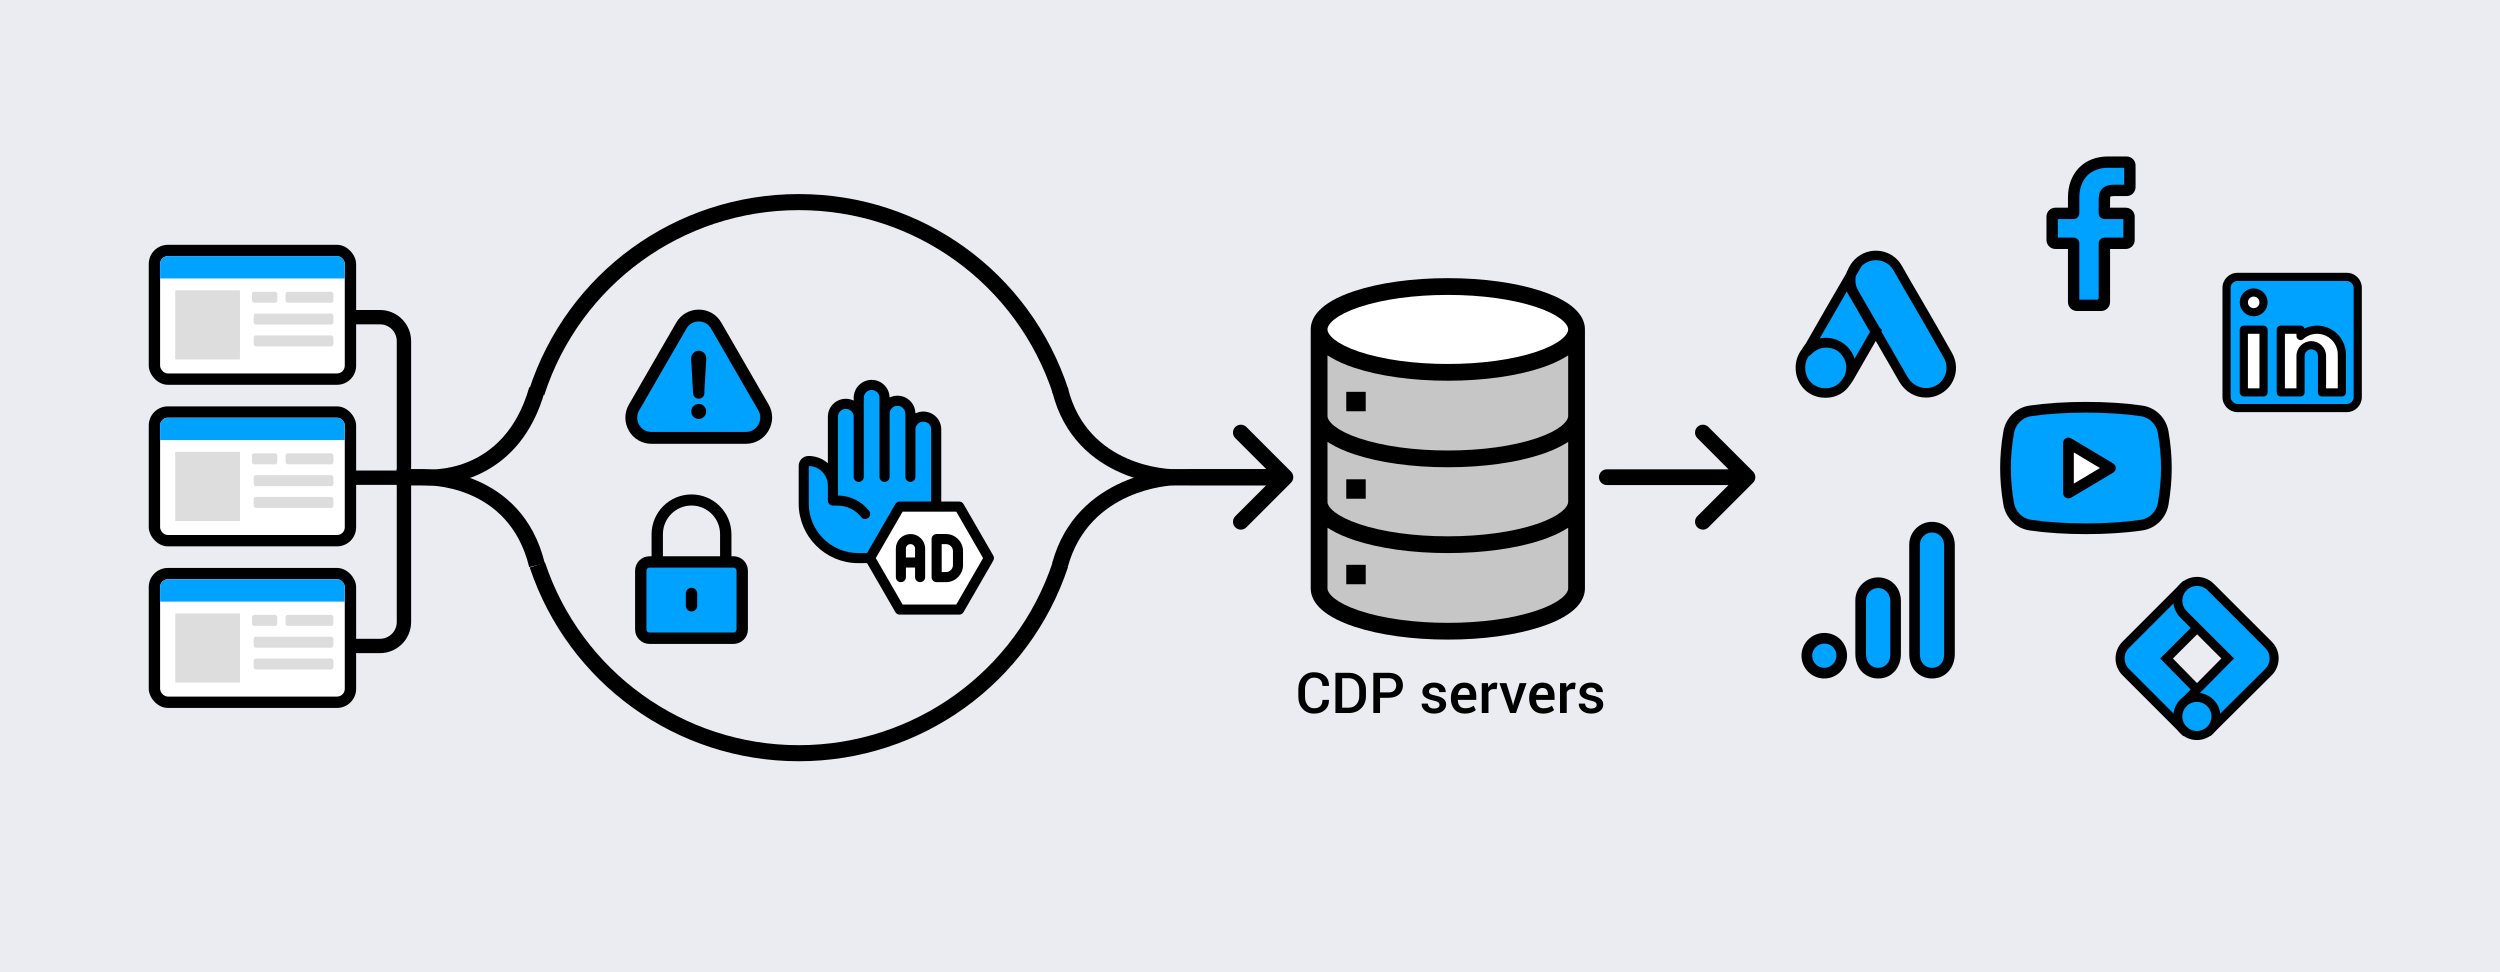 <?xml version="1.0" encoding="UTF-8"?>
<svg id="Layer_1" xmlns="http://www.w3.org/2000/svg" version="1.1" viewBox="0 0 900 350">
  <!-- Generator: Adobe Illustrator 29.6.1, SVG Export Plug-In . SVG Version: 2.1.1 Build 9)  -->
  <defs>
    <style>
      .st0 {
        fill: #c6c6c6;
      }

      .st1 {
        fill: #ddd;
      }

      .st2 {
        fill: #fff;
      }

      .st3 {
        fill: #eaecf2;
      }

      .st4 {
        fill: #00a2ff;
      }
    </style>
  </defs>
  <rect class="st3" y="0" width="900" height="350"/>
  <rect x="53.552" y="88.132" width="74.654" height="50.392" rx="6.872" ry="6.872"/>
  <rect x="55.409" y="89.989" width="70.94" height="46.678" rx="5.015" ry="5.015"/>
  <rect class="st2" x="57.638" y="92.217" width="66.483" height="42.222" rx="2.786" ry="2.786"/>
  <path class="st4" d="M57.638,100.252h66.483v-5.238c0-1.545-1.252-2.797-2.797-2.797h-60.889c-1.545,0-2.797,1.252-2.797,2.797v5.238Z"/>
  <rect class="st1" x="63.073" y="104.505" width="23.316" height="24.892" rx=".188" ry=".188"/>
  <rect class="st1" x="90.722" y="105.037" width="9.098" height="3.958" rx=".81" ry=".81"/>
  <rect class="st1" x="102.8" y="105.037" width="17.225" height="3.958" rx=".81" ry=".81"/>
  <rect class="st1" x="91.325" y="112.888" width="28.699" height="3.958" rx=".81" ry=".81"/>
  <rect class="st1" x="91.325" y="120.739" width="28.699" height="3.958" rx=".81" ry=".81"/>
  <rect x="53.552" y="146.295" width="74.654" height="50.392" rx="6.872" ry="6.872"/>
  <rect x="55.409" y="148.152" width="70.94" height="46.678" rx="5.015" ry="5.015"/>
  <rect class="st2" x="57.638" y="150.381" width="66.483" height="42.222" rx="2.786" ry="2.786"/>
  <path class="st4" d="M57.638,158.415h66.483v-5.238c0-1.545-1.252-2.797-2.797-2.797h-60.889c-1.545,0-2.797,1.252-2.797,2.797v5.238Z"/>
  <rect class="st1" x="63.073" y="162.669" width="23.316" height="24.892" rx=".188" ry=".188"/>
  <rect class="st1" x="90.722" y="163.201" width="9.098" height="3.958" rx=".81" ry=".81"/>
  <rect class="st1" x="102.8" y="163.201" width="17.225" height="3.958" rx=".81" ry=".81"/>
  <rect class="st1" x="91.325" y="171.052" width="28.699" height="3.958" rx=".81" ry=".81"/>
  <rect class="st1" x="91.325" y="178.903" width="28.699" height="3.958" rx=".81" ry=".81"/>
  <rect x="53.552" y="204.459" width="74.654" height="50.392" rx="6.872" ry="6.872"/>
  <rect x="55.409" y="206.316" width="70.94" height="46.678" rx="5.015" ry="5.015"/>
  <rect class="st2" x="57.638" y="208.544" width="66.483" height="42.222" rx="2.786" ry="2.786"/>
  <path class="st4" d="M57.638,216.579h66.483v-5.238c0-1.545-1.252-2.797-2.797-2.797h-60.889c-1.545,0-2.797,1.252-2.797,2.797v5.238Z"/>
  <rect class="st1" x="63.073" y="220.833" width="23.316" height="24.892" rx=".188" ry=".188"/>
  <rect class="st1" x="90.722" y="221.364" width="9.098" height="3.958" rx=".81" ry=".81"/>
  <rect class="st1" x="102.8" y="221.364" width="17.225" height="3.958" rx=".81" ry=".81"/>
  <rect class="st1" x="91.325" y="229.215" width="28.699" height="3.958" rx=".81" ry=".81"/>
  <rect class="st1" x="91.325" y="237.066" width="28.699" height="3.958" rx=".81" ry=".81"/>
  <g>
    <path d="M478.412,251.955l.02.06c.026,1.458-.447,2.637-1.422,3.534-.974.898-2.29,1.348-3.946,1.348-1.684,0-3.049-.568-4.097-1.705-1.047-1.137-1.57-2.59-1.57-4.36v-2.754c0-1.763.517-3.216,1.551-4.359,1.034-1.143,2.383-1.715,4.047-1.715,1.703,0,3.043.435,4.021,1.303.978.868,1.452,2.058,1.426,3.569l-.02.06h-2.336c0-.968-.263-1.709-.786-2.223-.523-.513-1.292-.771-2.306-.771-.981,0-1.759.39-2.332,1.169-.573.778-.859,1.761-.859,2.947v2.773c0,1.2.291,2.189.874,2.968.584.779,1.379,1.169,2.387,1.169.987,0,1.738-.259,2.252-.776.514-.517.771-1.262.771-2.236h2.326Z"/>
    <path d="M480.758,256.688v-14.476h4.782c1.836,0,3.329.573,4.479,1.72,1.15,1.146,1.726,2.622,1.726,4.425v2.196c0,1.81-.575,3.284-1.726,4.425-1.149,1.14-2.643,1.71-4.479,1.71h-4.782ZM483.174,244.151v10.608h2.366c1.16,0,2.081-.393,2.764-1.179.683-.785,1.024-1.794,1.024-3.027v-2.217c0-1.22-.342-2.222-1.024-3.007-.683-.786-1.604-1.179-2.764-1.179h-2.366Z"/>
    <path d="M496.814,251.199v5.488h-2.416v-14.476h5.548c1.597,0,2.848.413,3.753,1.237.904.825,1.356,1.911,1.356,3.257,0,1.358-.452,2.447-1.356,3.266-.905.818-2.156,1.228-3.753,1.228h-3.132ZM496.814,249.261h3.132c.895,0,1.567-.238,2.018-.716.451-.478.676-1.084.676-1.819s-.225-1.349-.676-1.839c-.45-.491-1.123-.736-2.018-.736h-3.132v5.11Z"/>
    <path d="M518.229,253.744c0-.371-.158-.678-.473-.919-.314-.242-.91-.459-1.784-.651-1.267-.259-2.234-.64-2.903-1.144-.67-.504-1.004-1.18-1.004-2.028,0-.901.381-1.672,1.143-2.312.763-.64,1.767-.959,3.013-.959,1.286,0,2.321.33,3.107.989.785.659,1.161,1.453,1.128,2.381l-.02.06h-2.316c0-.438-.173-.816-.518-1.139-.345-.321-.805-.481-1.382-.481-.583,0-1.027.133-1.332.397s-.457.59-.457.975c0,.364.142.656.427.875.285.218.872.414,1.76.586,1.319.266,2.313.654,2.982,1.168.67.514,1.005,1.202,1.005,2.063,0,.968-.399,1.758-1.198,2.371s-1.851.92-3.156.92c-1.398,0-2.502-.358-3.311-1.074-.81-.716-1.193-1.537-1.153-2.466l.02-.06h2.247c.026.623.252,1.077.676,1.362s.941.428,1.551.428c.616,0,1.096-.123,1.437-.368.342-.245.513-.57.513-.975Z"/>
    <path d="M527.336,256.897c-1.571,0-2.799-.496-3.684-1.486-.885-.991-1.327-2.275-1.327-3.853v-.398c0-1.577.442-2.878,1.327-3.901.885-1.024,2.026-1.533,3.425-1.526,1.444,0,2.538.445,3.281,1.337.742.892,1.113,2.083,1.113,3.574v1.303h-6.651l-.02.05c.026.881.258,1.597.695,2.147.438.55,1.097.825,1.979.825.656,0,1.225-.08,1.705-.239s.927-.388,1.337-.686l.786,1.58c-.411.358-.955.66-1.631.905s-1.455.368-2.336.368ZM527.077,247.67c-.63,0-1.134.228-1.511.681-.378.454-.613,1.046-.706,1.775l.02.05h4.205v-.189c0-.689-.16-1.248-.481-1.675-.322-.428-.83-.642-1.526-.642Z"/>
    <path d="M538.789,248.108l-1.034-.04c-.471,0-.863.1-1.179.299-.314.198-.558.48-.73.845v7.477h-2.416v-10.757h2.207l.159,1.561c.272-.55.622-.981,1.049-1.293.428-.312.92-.467,1.477-.467.146,0,.282.012.408.035.125.022.241.051.348.084l-.288,2.257Z"/>
    <path d="M544.495,253.049l.179.875h.06l.188-.875,2.138-7.118h2.496l-3.818,10.757h-2.098l-3.837-10.757h2.495l2.197,7.118Z"/>
    <path d="M555.511,256.897c-1.57,0-2.799-.496-3.684-1.486-.885-.991-1.327-2.275-1.327-3.853v-.398c0-1.577.442-2.878,1.327-3.901.885-1.024,2.026-1.533,3.425-1.526,1.445,0,2.539.445,3.281,1.337s1.113,2.083,1.113,3.574v1.303h-6.65l-.021.05c.026.881.259,1.597.696,2.147.438.55,1.097.825,1.979.825.656,0,1.224-.08,1.705-.239.48-.159.926-.388,1.337-.686l.785,1.58c-.411.358-.954.66-1.63.905-.677.245-1.455.368-2.337.368ZM555.252,247.67c-.629,0-1.133.228-1.511.681-.378.454-.613,1.046-.706,1.775l.021.05h4.205v-.189c0-.689-.161-1.248-.482-1.675-.321-.428-.83-.642-1.526-.642Z"/>
    <path d="M566.964,248.108l-1.034-.04c-.471,0-.863.1-1.178.299-.314.198-.559.48-.73.845v7.477h-2.416v-10.757h2.207l.159,1.561c.271-.55.621-.981,1.049-1.293s.92-.467,1.477-.467c.146,0,.281.012.407.035.126.022.242.051.348.084l-.288,2.257Z"/>
    <path d="M574.798,253.744c0-.371-.157-.678-.473-.919-.314-.242-.909-.459-1.784-.651-1.266-.259-2.233-.64-2.903-1.144-.669-.504-1.004-1.18-1.004-2.028,0-.901.381-1.672,1.144-2.312.762-.64,1.767-.959,3.013-.959,1.285,0,2.321.33,3.106.989s1.161,1.453,1.128,2.381l-.02.06h-2.316c0-.438-.172-.816-.517-1.139-.345-.321-.806-.481-1.382-.481-.584,0-1.027.133-1.333.397-.305.265-.457.59-.457.975,0,.364.143.656.428.875.285.218.871.414,1.76.586,1.318.266,2.312.654,2.982,1.168.669.514,1.004,1.202,1.004,2.063,0,.968-.399,1.758-1.198,2.371-.798.613-1.851.92-3.156.92-1.398,0-2.502-.358-3.311-1.074s-1.193-1.537-1.153-2.466l.02-.06h2.247c.026.623.252,1.077.677,1.362.424.285.94.428,1.551.428.616,0,1.095-.123,1.437-.368.341-.245.512-.57.512-.975Z"/>
  </g>
  <path d="M148.005,174.55v49.374c0,6.178-5.027,11.206-11.206,11.206h-9.05v-5.166h9.05c3.33,0,6.039-2.709,6.039-6.039v-49.374h-15.089v-5.168h15.089v-46.58c0-3.33-2.709-6.038-6.039-6.038h-9.05v-5.166h9.05c6.179,0,11.206,5.026,11.206,11.204v51.748Z"/>
  <g>
    <path d="M521.219,230.259c-12.698,0-24.673-1.662-33.723-4.679-12.923-4.307-15.637-9.874-15.637-13.786v-93.197c0-3.912,2.713-9.478,15.637-13.786,9.05-3.017,21.027-4.678,33.723-4.678s24.672,1.662,33.721,4.678c12.923,4.308,15.637,9.875,15.637,13.786v93.197c0,3.912-2.713,9.478-15.637,13.786-9.05,3.017-21.025,4.679-33.721,4.679Z"/>
    <path class="st0" d="M477.894,211.795c0,1.948,3.015,5.228,11.511,8.06,8.455,2.818,19.753,4.37,31.814,4.37s23.358-1.552,31.814-4.37c8.494-2.832,11.509-6.111,11.509-8.06v-21.807l-1.278.763c-2.268,1.355-5.069,2.593-8.324,3.678-9.05,3.017-21.025,4.678-33.721,4.678s-24.673-1.662-33.723-4.678c-3.256-1.085-6.056-2.323-8.324-3.678l-1.278-.763v21.807Z"/>
    <path class="st0" d="M477.894,180.643c0,1.948,3.015,5.228,11.511,8.059,8.453,2.818,19.751,4.37,31.814,4.37s23.36-1.552,31.814-4.37c8.494-2.831,11.509-6.111,11.509-8.059v-21.55l-1.278.763c-2.265,1.354-5.066,2.592-8.324,3.678-9.05,3.017-21.025,4.678-33.721,4.678s-24.673-1.662-33.723-4.678c-3.256-1.085-6.056-2.323-8.324-3.678l-1.278-.763v21.55Z"/>
    <path class="st0" d="M477.894,149.749c0,1.948,3.015,5.228,11.511,8.06,8.455,2.818,19.753,4.37,31.814,4.37s23.358-1.552,31.814-4.37c8.494-2.832,11.509-6.111,11.509-8.06v-21.807l-1.278.763c-2.268,1.355-5.069,2.593-8.324,3.678-9.05,3.017-21.025,4.678-33.721,4.678s-24.673-1.662-33.723-4.678c-3.256-1.085-6.056-2.323-8.324-3.678l-1.278-.763v21.807Z"/>
    <path class="st2" d="M521.219,106.168c-12.061,0-23.36,1.552-31.814,4.37-8.496,2.832-11.511,6.112-11.511,8.06s3.015,5.228,11.511,8.059c8.453,2.818,19.751,4.37,31.814,4.37s23.36-1.552,31.814-4.37c8.494-2.831,11.509-6.111,11.509-8.059s-3.015-5.228-11.509-8.06c-8.456-2.818-19.754-4.37-31.814-4.37Z"/>
    <rect x="484.659" y="141.057" width="6.997" height="6.997"/>
    <rect x="484.659" y="172.543" width="6.997" height="6.997"/>
    <rect x="484.659" y="203.33" width="6.997" height="6.997"/>
  </g>
  <path d="M464.756,169.778l-15.903-15.898c-.538-.629-1.323-.99-2.152-.99-.675,0-1.328.241-1.841.68-1.185,1.016-1.324,2.807-.301,4.002.094.109.197.211.231.235l11.133,11.147h-27.79c-1.561,0-2.832,1.27-2.832,2.831s1.27,2.831,2.832,2.831h27.789l-11.06,11.066c-.575.491-.924,1.177-.982,1.932-.058.754.18,1.485.672,2.061.538.628,1.322.99,2.15.99.675,0,1.329-.242,1.836-.676.115-.098.222-.204.25-.244l15.97-15.97c1.095-1.101,1.095-2.891-.002-3.994Z"/>
  <path d="M631.095,169.778l-15.903-15.898c-.538-.629-1.323-.99-2.152-.99-.675,0-1.328.241-1.841.68-1.185,1.016-1.324,2.807-.301,4.002.094.109.197.211.231.235l11.133,11.147h-43.805c-1.561,0-2.832,1.27-2.832,2.831s1.27,2.831,2.832,2.831h43.803l-11.06,11.066c-.575.491-.924,1.177-.982,1.932-.058.754.18,1.485.672,2.061.538.628,1.322.99,2.15.99.675,0,1.329-.242,1.836-.676.115-.098.222-.204.25-.244l15.97-15.97c1.095-1.101,1.095-2.891-.002-3.994Z"/>
  <g>
    <path d="M264.055,200.251h-.737v-7.974c-.054-7.94-6.534-14.333-14.474-14.28-7.864.053-14.227,6.415-14.28,14.28v7.974h-.737c-2.868.003-5.192,2.327-5.195,5.195v21.174c.003,2.868,2.327,5.192,5.194,5.195h30.227c2.868-.003,5.192-2.327,5.195-5.195v-21.174c-.003-2.868-2.327-5.192-5.195-5.195ZM238.655,192.276c0-5.681,4.605-10.286,10.286-10.286s10.286,4.605,10.286,10.286v7.974h-20.571v-7.974Z"/>
    <path class="st4" d="M265.158,226.619c0,.609-.494,1.103-1.104,1.104h-30.227c-.609,0-1.103-.494-1.104-1.104v-21.174c0-.609.494-1.103,1.104-1.104h30.227c.609,0,1.103.494,1.104,1.104v21.174Z"/>
    <path d="M248.941,211.603c-1.13,0-2.046.916-2.046,2.046v4.44c-.001,1.13.914,2.047,2.043,2.048,1.13.001,2.047-.914,2.048-2.043v-4.444c0-1.13-.916-2.046-2.046-2.046Z"/>
  </g>
  <g>
    <path d="M357.581,200.006l-10.704-18.541c-.324-.562-.924-.908-1.572-.908h-6.45v-25.932c.008-3.599-2.826-6.441-6.465-6.469-1.017,0-1.979.237-2.836.657-.055-3.518-2.932-6.363-6.462-6.363-1.017,0-1.979.237-2.836.657-.059-3.514-2.934-6.354-6.462-6.354-3.565,0-6.465,2.9-6.465,6.465v1.003c-.856-.419-1.817-.655-2.833-.655-3.565,0-6.465,2.9-6.465,6.465v16.74c-1.857-1.629-4.286-2.62-6.94-2.62-1.965,0-3.564,1.599-3.564,3.564v13.59c0,11.814,9.611,21.425,21.425,21.425h3.19l10.181,17.633c.324.562.924.908,1.572.908h21.409c.649,0,1.248-.346,1.572-.908l10.704-18.541c.324-.562.324-1.254,0-1.816h0Z"/>
    <path class="st4" d="M291.159,181.304v-13.522c3.92.029,6.933,3.316,6.872,7.197v5.232c0,1.003.813,1.816,1.816,1.816h1.783c3.257,0,6.39,1.54,8.38,4.119.358.464.895.707,1.439.707.387,0,.778-.123,1.108-.378.794-.613.941-1.753.328-2.547-2.666-3.455-6.859-5.521-11.222-5.532v-28.364c0-1.562,1.271-2.833,2.833-2.833s2.833,1.271,2.833,2.833v21.644c0,1.003.813,1.816,1.816,1.816s1.816-.813,1.816-1.816v-28.456c0-1.562,1.271-2.833,2.833-2.833s2.833,1.271,2.833,2.833v28.456c0,1.003.813,1.816,1.816,1.816s1.816-.813,1.816-1.816v-22.758c0-1.562,1.271-2.833,2.833-2.833s2.833,1.271,2.833,2.833v22.758c0,1.003.813,1.816,1.816,1.816s1.816-.813,1.816-1.816v-17.053c0-1.562,1.271-2.833,2.819-2.833,1.653.013,2.851,1.203,2.847,2.833v25.935h-11.327c-.649,0-1.248.346-1.572.908l-10.18,17.633h-3.19c-9.812,0-17.794-7.982-17.794-17.794Z"/>
    <polygon class="st2" points="344.256 217.639 324.943 217.639 315.287 200.914 324.943 184.189 344.256 184.189 353.911 200.914 344.256 217.639"/>
    <path d="M327.778,192.249c-2.909,0-5.275,2.351-5.275,5.24v10.274c0,1.003.813,1.816,1.816,1.816s1.816-.813,1.816-1.816v-3.438h3.287v3.438c0,1.003.813,1.816,1.816,1.816s1.816-.813,1.816-1.816v-10.274c0-2.89-2.366-5.24-5.275-5.24ZM326.135,200.693v-3.204c0-.887.737-1.609,1.643-1.609s1.644.722,1.644,1.609v3.204h-3.287ZM340.531,192.249h-3.345c-1.003,0-1.816.813-1.816,1.816v13.698c0,1.003.813,1.816,1.816,1.816h3.345c3.399,0,6.164-2.765,6.164-6.164v-5.001c0-3.399-2.765-6.164-6.164-6.164h0ZM343.064,203.414c0,1.397-1.136,2.533-2.533,2.533h-1.529v-10.067h1.529c1.397,0,2.533,1.136,2.533,2.533v5.001Z"/>
  </g>
  <g>
    <path d="M276.688,155.03c1.705-2.944,1.716-6.452.022-9.385l-17.011-29.46c-1.684-2.966-4.725-4.725-8.136-4.725s-6.452,1.771-8.136,4.714l-17.033,29.492c-1.695,2.966-1.684,6.496.033,9.44,1.695,2.911,4.725,4.66,8.114,4.66h33.979c3.4,0,6.452-1.771,8.169-4.736Z"/>
    <path class="st4" d="M272.995,152.901c-.945,1.629-2.618,2.596-4.486,2.596h-33.979c-1.847,0-3.509-.945-4.432-2.542-.934-1.619-.945-3.552-.011-5.182l17.033-29.481c.923-1.619,2.574-2.574,4.443-2.574,1.858,0,3.52.967,4.443,2.585l17.022,29.481c.912,1.586.902,3.498-.033,5.116Z"/>
    <path d="M251.552,145.406c-1.477,0-2.716,1.238-2.716,2.716s1.238,2.716,2.716,2.716c1.423,0,2.716-1.238,2.651-2.651.065-1.553-1.162-2.781-2.651-2.781ZM250.878,126.341c-1.293.369-2.097,1.543-2.097,2.966.065.858.119,1.727.185,2.585.185,3.27.369,6.474.554,9.744.065,1.108.923,1.912,2.031,1.912s1.977-.858,2.031-1.977c0-.673,0-1.293.065-1.977.119-2.097.25-4.193.369-6.29.065-1.358.185-2.716.25-4.074,0-.489-.065-.923-.25-1.358-.554-1.217-1.847-1.836-3.139-1.532Z"/>
  </g>
  <path d="M459.594,174.705h-36.747c-.357,0-35.857-.387-44.076-33.86l5.614-1.379c7.126,29.021,37.19,29.453,38.467,29.458h36.742v5.781Z"/>
  <path d="M154.065,174.778c-1.057,0-1.794-.046-2.129-.072h-9.098v-5.781l9.536.018c1.172.127,29.001,2.697,38.168-29.575l5.562,1.579c-8.899,31.333-34.212,33.831-42.039,33.832Z"/>
  <path d="M384.368,204.228l-5.581-1.51c8.8-32.514,43.634-33.784,43.985-33.793h36.821s0,5.78,0,5.78h-36.747c-1.179.035-30.818,1.217-38.479,29.522Z"/>
  <path d="M190.514,204.157c-7.381-30.303-37.087-29.511-38.343-29.454l-.118.002h-9.216v-5.781h9.186c2.025-.044,35.803-.228,44.107,33.864l-5.617,1.369Z"/>
  <path d="M287.568,274.047c-44.012,0-82.937-28.029-96.861-69.748l5.484-1.83c13.135,39.355,49.857,65.797,91.377,65.797s78.301-26.48,91.409-65.893l5.486,1.824c-13.895,41.779-52.834,69.85-96.896,69.85Z"/>
  <path d="M195.921,142.265l-5.5-1.78c13.674-42.241,52.715-70.621,97.147-70.621s83.325,28.283,97.069,70.377l-5.496,1.795c-12.966-39.71-49.766-66.391-91.573-66.391s-78.748,26.772-91.647,66.62Z"/>
  <g>
    <path d="M695.525,244.257c-4.076,0-8.201-3.02-8.201-8.788v-39.407c0-4.522,3.679-8.201,8.201-8.201,4.675,0,8.201,3.652,8.201,8.495v39.114c0,4.367-2.817,8.788-8.201,8.788h0Z"/>
    <path class="st4" d="M695.525,191.693c-1.123,0-2.24.461-3.06,1.265-.844.826-1.309,1.928-1.309,3.104v39.407c0,3.423,2.194,4.955,4.369,4.955,2.015,0,4.369-1.298,4.369-4.955v-39.114c0-2.658-1.878-4.662-4.369-4.662Z"/>
    <path d="M676.125,244.257c-4.076,0-8.201-3.02-8.201-8.788v-19.409c0-4.522,3.679-8.201,8.201-8.201,4.675,0,8.201,3.652,8.201,8.495v19.116c0,4.367-2.817,8.788-8.201,8.788h0Z"/>
    <path class="st4" d="M676.125,211.689c-2.409,0-4.369,1.96-4.369,4.369v19.409c0,3.423,2.194,4.955,4.369,4.955,2.015,0,4.369-1.298,4.369-4.955v-19.116c0-2.658-1.878-4.662-4.369-4.662Z"/>
    <path d="M656.743,244.257c-4.522,0-8.201-3.679-8.201-8.201s3.679-8.201,8.201-8.201c4.599,0,8.201,3.602,8.201,8.201,0,4.522-3.679,8.201-8.201,8.201Z"/>
    <path class="st4" d="M656.743,231.686c-2.369,0-4.369,2-4.369,4.369s2,4.369,4.369,4.369,4.369-2,4.369-4.369c0-2.49-1.878-4.369-4.369-4.369Z"/>
  </g>
  <g>
    <path d="M702.775,127.155c-3.681-6.574-7.53-13.208-11.265-19.647-2.354-3.923-4.601-7.89-6.764-11.706-1.626-2.957-4.472-4.939-7.807-5.44-3.357-.503-6.686.57-9.153,2.962-1.15,1.15-1.996,2.419-2.584,3.864-.098.127-.179.267-.24.422l-.308.817c-4.437,7.58-8.513,14.633-12.434,21.524l-2.26,3.956-.046-.046-1.943,2.916-.063.101c-1.23,2.151-1.696,4.487-1.39,6.937.629,5.189,4.671,9.033,9.818,9.344.306.022.606.031.905.031,3.908,0,7.079-1.814,9.219-5.289.219-.262.363-.524.487-.75h.031l.496-.85c.918-1.574,1.836-3.182,2.754-4.787.911-1.595,1.823-3.189,2.73-4.747.656-1.117,1.314-2.267,1.971-3.416.116-.205.234-.407.35-.612,1.202,2.094,2.417,4.192,3.604,6.24,1.637,2.824,3.329,5.744,4.959,8.612l.031.052c2.159,3.506,5.632,5.484,9.508,5.482.529,0,1.066-.037,1.607-.111,3.517-.512,6.544-2.725,8.098-5.916,1.547-3.174,1.427-6.898-.317-9.949l.004.004.002.002Z"/>
    <path class="st4" d="M663.839,135.696l-.12.12-.109.181c-1.641,2.734-3.949,3.958-7.051,3.744-3.48-.21-6.209-2.817-6.636-6.343-.214-1.709.092-3.27.935-4.769l.328-.492h.039l.122-.081.264-.076.041-.127.006-.004c.337-.225.584-.472.783-.671.098-.098.206-.206.262-.243l.129-.096c1.716-1.394,3.585-1.915,5.75-1.591.782.103,1.475.306,2.105.606.05.024.103.044.151.07.041.02.077.046.118.066.208.116.407.241.601.374.066.046.133.088.197.138.037.028.07.059.107.087.267.214.524.45.767.715,1.139,1.274,1.794,2.616,1.974,4.054.002.02.004.042.007.063.1.857.031,1.748-.203,2.679-.199.395-.241.783-.251,1.032-.07.118-.136.236-.195.348-.041.076-.076.151-.118.216h-.003Z"/>
    <path class="st4" d="M671.955,121.653c-.651,1.137-1.3,2.275-1.952,3.385-.789,1.355-1.58,2.732-2.369,4.115-.732-2.391-2.271-4.415-4.363-5.77-.05-.033-.098-.066-.148-.1-.214-.133-.433-.258-.658-.378-.042-.022-.087-.042-.131-.065-.356-.182-.721-.352-1.1-.498-2.011-.772-4.135-.929-6.137-.505l.105-.184c3.088-5.427,6.273-10.957,9.654-16.764.195.47.431.925.704,1.36.468.866.966,1.696,1.449,2.5.494.822.96,1.6,1.405,2.426.732,1.333,1.504,2.642,2.251,3.906.732,1.241,1.488,2.522,2.192,3.803l.076.124c.052.076.094.153.136.229.041.072.087.151.138.234-.417.721-.835,1.449-1.252,2.179v.004h0Z"/>
    <path class="st4" d="M700.008,135.602c-1.073,2.203-3.082,3.67-5.499,4.022-3.102.426-5.98-.973-7.7-3.75-1.633-2.872-3.324-5.79-4.957-8.611-1.512-2.608-3.067-5.296-4.581-7.951l.282-.479-.909-.909c-.042-.065-.077-.14-.118-.216-.092-.173-.192-.356-.31-.538-1.176-2.089-2.4-4.172-3.584-6.188-1.184-2.017-2.409-4.102-3.589-6.201-.822-1.41-1.174-2.754-1.078-4.111l.004-.122c0-.409.048-.824.144-1.241.048-.081.096-.162.144-.245l1.923-3.279s.009-.011.015-.017c1.674-1.624,3.947-2.36,6.238-2.015,2.267.341,4.205,1.689,5.32,3.72,2.183,3.853,4.441,7.838,6.804,11.776,3.715,6.406,7.556,13.029,11.234,19.592,1.204,2.107,1.283,4.572.217,6.758v.004h0Z"/>
  </g>
  <g>
    <g>
      <path class="st4" d="M795.858,221.147l-9.809-9.811-20.797,20.798c-2.71,2.706-2.712,7.095-.006,9.803l.006.006,20.797,20.798,9.621-9.667-15.717-16.023,15.903-15.905.002.002h0Z"/>
      <path d="M786.051,265.04l-21.953-21.953c-1.617-1.617-2.507-3.766-2.505-6.052s.892-4.433,2.511-6.05l21.946-21.948,12.106,12.109-15.914,15.916,15.713,16.021-11.905,11.956h.002,0ZM766.313,240.707l19.734,19.732,7.339-7.374-15.721-16.025,15.892-15.894-7.508-7.512-19.649,19.649c-1.003,1.003-1.558,2.337-1.558,3.753,0,1.379.52,2.677,1.471,3.67h0Z"/>
    </g>
    <g>
      <path class="st4" d="M816.665,232.133h-.009l-20.797-20.798c-2.71-2.71-7.101-2.71-9.811,0-2.71,2.71-2.71,7.101,0,9.809l15.923,15.914-15.817,15.979,9.634,9.645,20.807-20.678c.022-.022.048-.041.07-.063,2.71-2.708,2.71-7.101,0-9.809h0Z"/>
      <path d="M795.784,264.978l-11.921-11.936,15.815-15.977-14.779-14.771c-1.619-1.617-2.509-3.768-2.509-6.054s.89-4.437,2.509-6.054c3.338-3.34,8.769-3.342,12.106,0l20.807,20.798c1.619,1.617,2.509,3.766,2.509,6.052s-.89,4.437-2.509,6.054l-22.029,21.887.002.002h-.001ZM788.445,253.03l7.344,7.355,19.66-19.535c1.067-1.064,1.62-2.398,1.62-3.816,0-1.329-.485-2.581-1.372-3.56l-.192-.194-20.797-20.799c-2.074-2.074-5.442-2.07-7.512,0-1.003,1.005-1.556,2.339-1.556,3.757s.553,2.752,1.556,3.753l17.068,17.061-15.818,15.977h-.002.001Z"/>
    </g>
    <g>
      <path class="st4" d="M790.877,264.792c3.797,0,6.874-3.079,6.874-6.874s-3.077-6.874-6.874-6.874-6.874,3.077-6.874,6.874,3.077,6.874,6.874,6.874Z"/>
      <path d="M790.877,266.416c-4.686,0-8.498-3.812-8.498-8.498s3.812-8.5,8.498-8.5,8.5,3.812,8.5,8.5-3.812,8.498-8.5,8.498h0ZM790.877,252.667c-2.892,0-5.248,2.354-5.248,5.25s2.354,5.248,5.248,5.248,5.25-2.354,5.25-5.248-2.354-5.25-5.25-5.25Z"/>
    </g>
  </g>
  <g>
    <path d="M747.678,111.959c-1.773,0-3.215-1.442-3.215-3.215v-19.113h-4.52c-1.773,0-3.215-1.442-3.215-3.215v-8.434c0-1.773,1.442-3.215,3.215-3.215h4.52v-3.652c0-4.339,1.372-8.041,3.965-10.703,2.608-2.677,6.242-4.091,10.508-4.091l6.657.011c1.77.004,3.209,1.445,3.209,3.215v7.831c0,1.773-1.442,3.215-3.215,3.215h-4.481c-.909,0-1.263.131-1.36.179-.037.092-.125.402-.125,1.23v2.765h5.63c.562,0,1.112.14,1.587.406,1.019.57,1.654,1.646,1.654,2.811l-.004,8.436c0,1.773-1.442,3.215-3.215,3.215h-5.652v19.113c0,1.773-1.443,3.215-3.215,3.215h-8.727v-.004h0Z"/>
    <path class="st4" d="M748.555,107.871v-20.241c0-1.151-.936-2.088-2.086-2.088h-5.647v-6.688h5.647c1.15,0,2.086-.937,2.086-2.087v-5.654c0-6.604,3.978-10.706,10.381-10.706l5.782.01v6.089h-3.608c-1.312,0-3.199.16-4.425,1.548-1.014,1.147-1.15,2.639-1.15,3.946v4.768c0,1.15.936,2.087,2.086,2.087h6.784l-.004,6.688h-6.781c-1.15,0-2.087.937-2.087,2.088v19.991h-.248l.002.25h-6.732Z"/>
  </g>
  <g>
    <path d="M771.28,146.016c-11.975-1.778-28.705-1.778-40.685,0-4.792.71-8.568,4.473-9.391,9.358-1.534,9.067-1.534,17.151,0,26.216.824,4.887,4.599,8.648,9.391,9.358,6.002.891,13.188,1.336,20.371,1.336s14.338-.443,20.317-1.333c4.787-.71,8.56-4.471,9.389-9.358,1.534-9.067,1.534-17.154,0-26.221-.824-4.882-4.599-8.645-9.391-9.355h0Z"/>
    <path class="st4" d="M776.865,180.949c-.548,3.233-3.019,5.719-6.151,6.182-11.628,1.727-27.894,1.727-39.553-.003-3.135-.466-5.608-2.949-6.154-6.182-1.477-8.735-1.477-16.191,0-24.932.548-3.233,3.019-5.714,6.156-6.182,5.822-.862,12.799-1.295,19.771-1.295s13.955.432,19.776,1.295c3.135.466,5.608,2.949,6.154,6.182,1.477,8.74,1.477,16.196,0,24.934h0Z"/>
    <path d="M745.633,157.817c-1.279-.764-2.919.16-2.919,1.657v18.016c0,1.506,1.642,2.417,2.919,1.66l15.105-8.995c1.256-.749,1.253-2.566.003-3.318l-15.108-9.021h0Z"/>
    <polygon class="st2" points="746.575 174.095 746.575 162.874 755.982 168.492 746.575 174.095"/>
  </g>
  <g>
    <path d="M844.851,98.205h-39.353c-2.98,0-5.405,2.425-5.405,5.405v39.353c0,2.98,2.425,5.405,5.405,5.405h39.353c2.98,0,5.405-2.425,5.405-5.405v-39.353c0-2.98-2.425-5.405-5.405-5.405h0Z"/>
    <rect class="st4" x="803.033" y="101.144" width="44.284" height="44.284" rx="2.466" ry="2.466"/>
    <rect x="806.309" y="117.228" width="10.038" height="25.512" rx="1.47" ry="1.47"/>
    <rect class="st2" x="809.248" y="120.167" width="4.16" height="19.633"/>
    <path d="M834.141,117.228c-1.588,0-3.138.362-4.542,1.044-.182-.604-.743-1.044-1.407-1.044h-7.099c-.812,0-1.47.658-1.47,1.47v22.572c0,.812.658,1.47,1.47,1.47h7.099c.812,0,1.47-.658,1.47-1.47v-13.124c0-1.321,1.074-2.395,2.395-2.395s2.395,1.074,2.395,2.395v13.124c0,.812.658,1.47,1.47,1.47h7.146c.812,0,1.47-.658,1.47-1.47v-13.647c0-5.732-4.664-10.396-10.396-10.396h0Z"/>
    <path class="st2" d="M841.598,139.801h-4.207v-11.655c0-2.941-2.393-5.334-5.334-5.334s-5.334,2.393-5.334,5.334v11.655h-4.16v-19.633h4.16v.804c0,.58.341,1.105.87,1.342s1.148.14,1.58-.247c1.368-1.224,3.133-1.899,4.969-1.899,4.112,0,7.456,3.345,7.456,7.456v12.177h0Z"/>
    <path d="M811.328,103.833c-2.768,0-5.019,2.252-5.019,5.019s2.252,5.019,5.019,5.019,5.019-2.252,5.019-5.019-2.252-5.019-5.019-5.019Z"/>
    <circle class="st2" cx="811.328" cy="108.852" r="2.08"/>
  </g>
</svg>